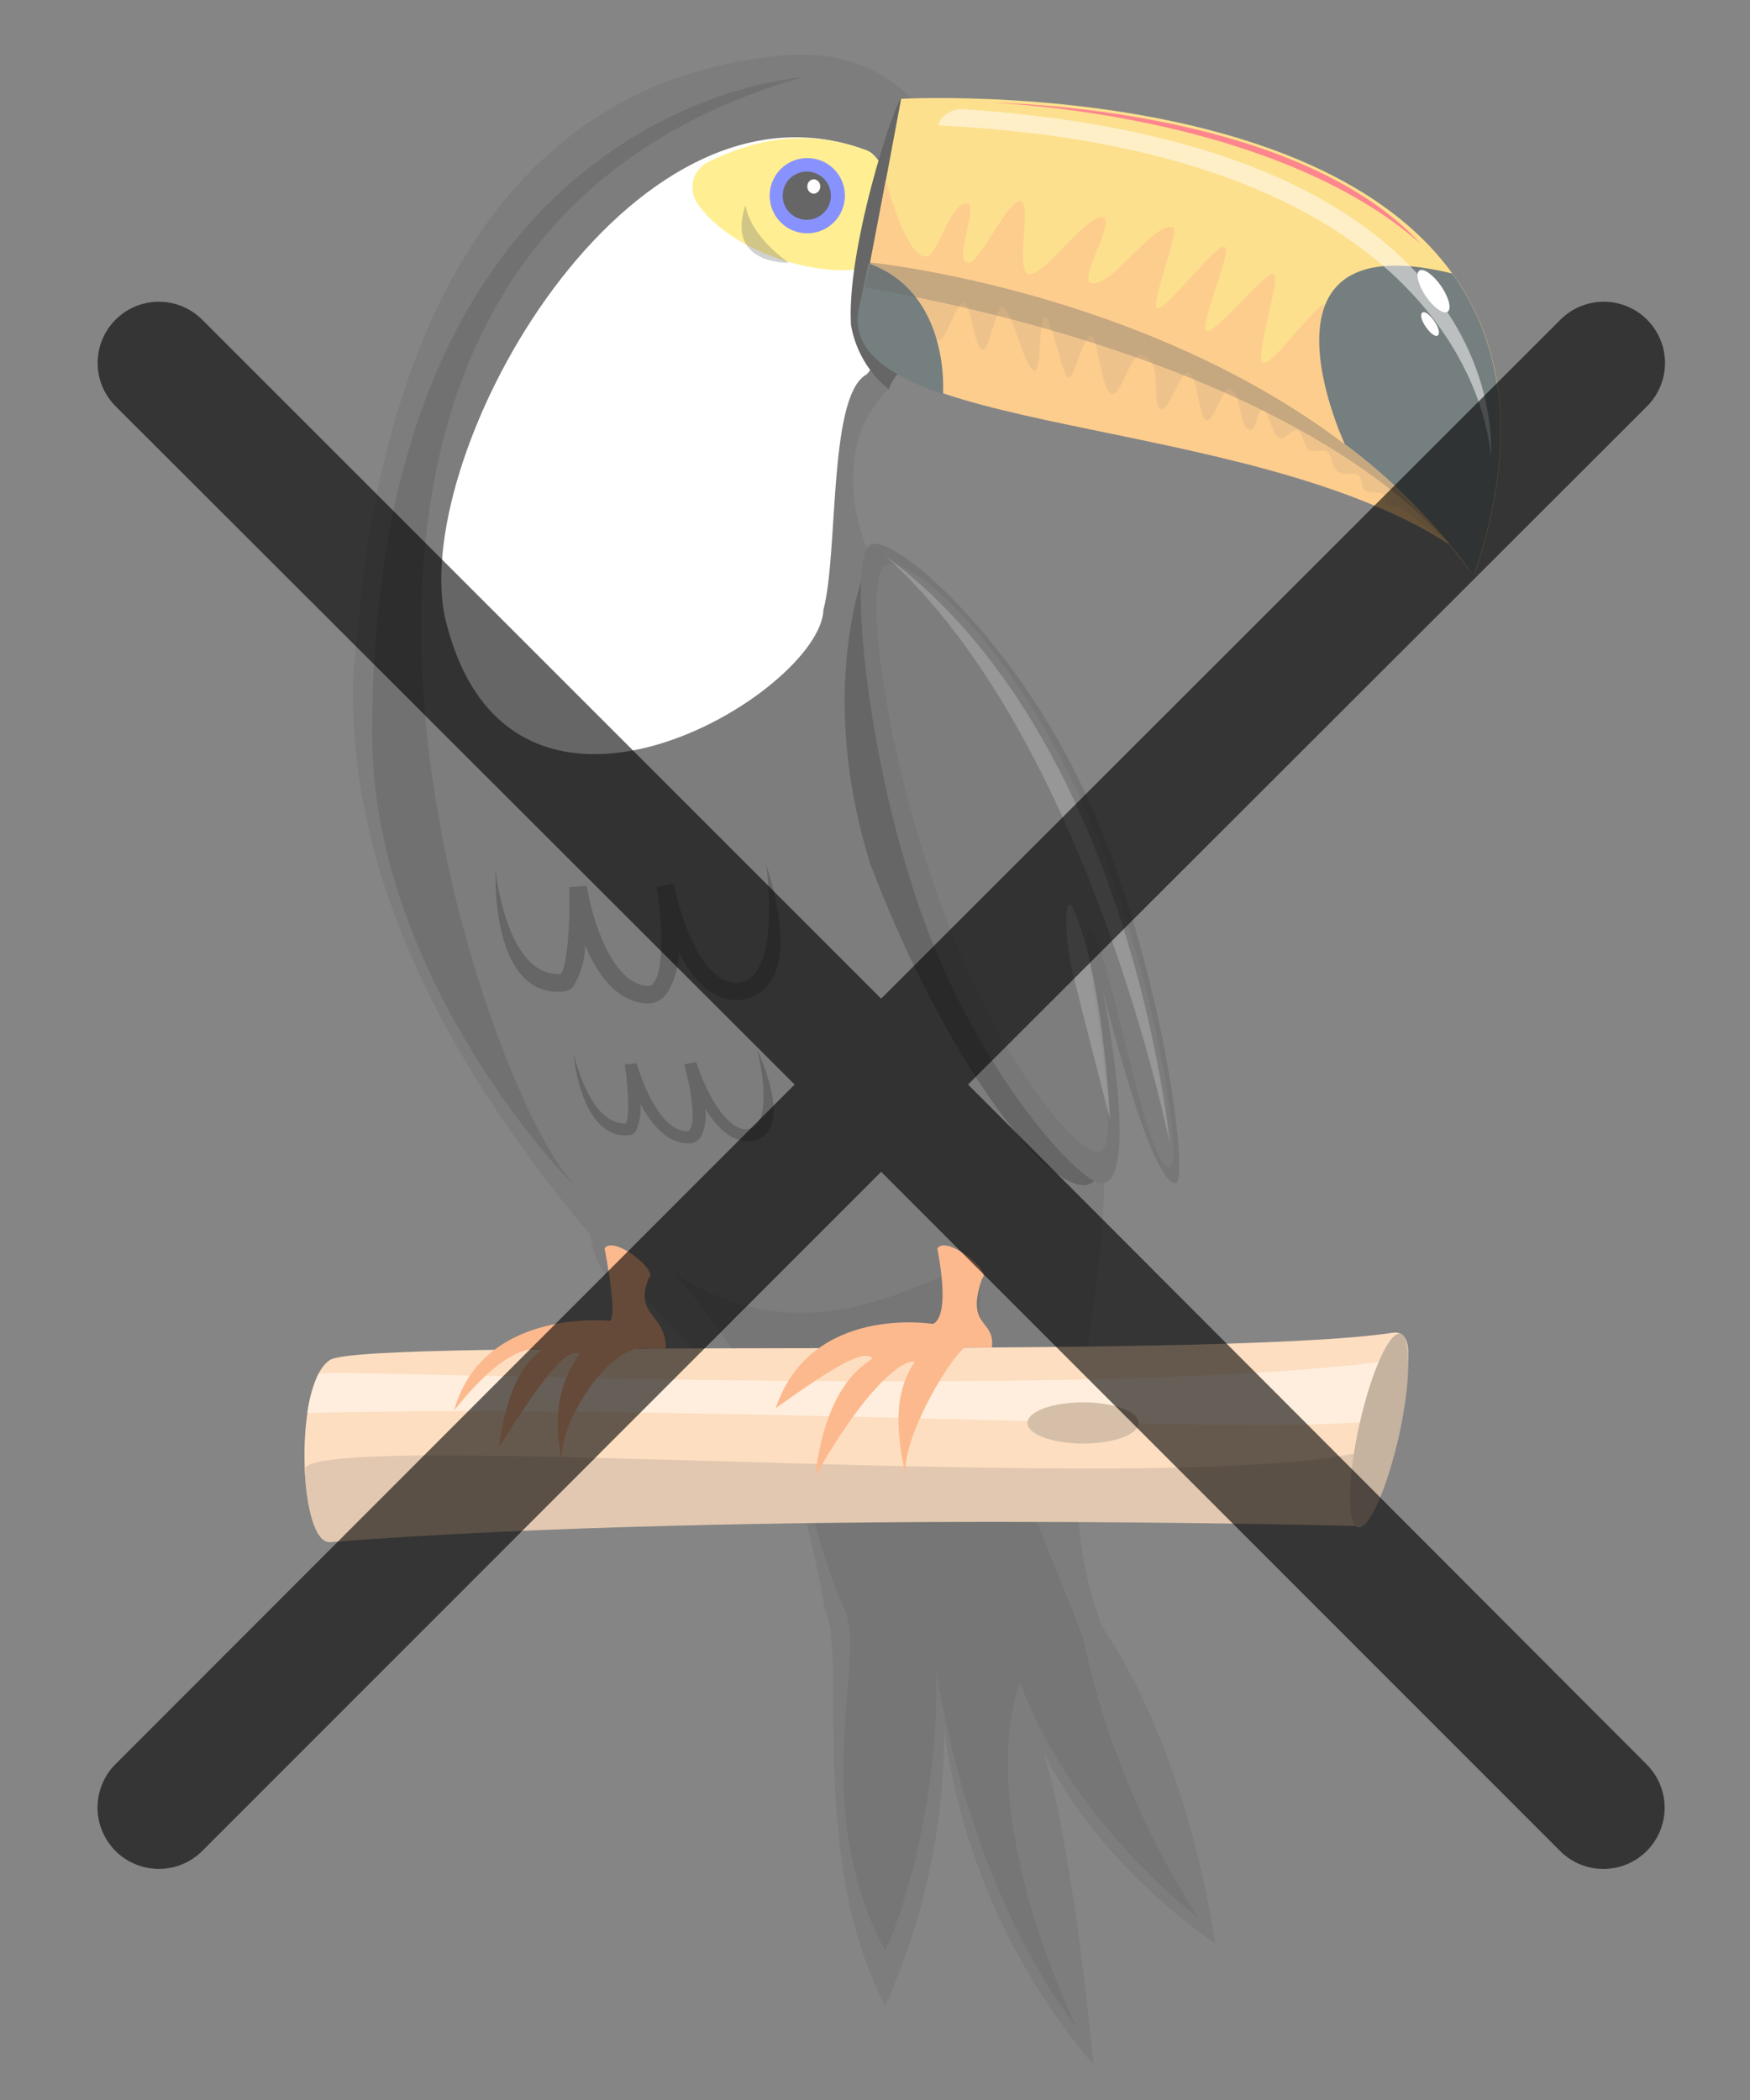 <svg id="Calque_1" data-name="Calque 1" xmlns="http://www.w3.org/2000/svg" viewBox="0 0 145.22 174.27"><rect x="0" y="0" width="145.22" height="174.27" fill="#333333" stroke="none"/><defs><style>.cls-1{fill:#262626;}.cls-2{opacity:0.3;}.cls-3{fill:#fbc897;}.cls-4{fill:#ffe3c7;}.cls-5{fill:#cfa47c;}.cls-6{fill:#ba9470;}.cls-7{fill:#9e7e5f;}.cls-15,.cls-18,.cls-21,.cls-8{fill:#fff;}.cls-9{fill:#ffe44a;}.cls-10{fill:#3849ff;}.cls-11{fill:#fbab43;}.cls-12{fill:#e39b3d;}.cls-13{fill:#1a2929;}.cls-14{fill:#fbcb43;}.cls-15{opacity:0.5;}.cls-16{fill:#fb3443;}.cls-17{fill:#1c1c1c;}.cls-18{opacity:0.2;}.cls-19{fill:#fb8a43;}.cls-20{fill:#121212;}.cls-21{opacity:0.4;}.cls-21,.cls-22{isolation:isolate;}.cls-22{opacity:0.6;}</style></defs><title>toucan-mark</title><path class="cls-1" d="M78,9.45S74.62,4.26,66.66,5C32.55,8.06,31.69,50.92,31,56.24c-1.1,29,25.16,52.72,35.26,63.44,2.22,4.6,3.87,14.27,3.87,14.27,1.88,4-1.47,20.63,5,32.88a55.36,55.36,0,0,0,4.89-23A53.84,53.84,0,0,0,92.4,171.72s-2.23-24.36-5.47-29c4.22,11.58,15.56,18.92,15.56,18.92s-1.91-15.18-9.37-26.26c-5.57-14.82,1.95-29-.26-42.07-.73-5.7-19-46.84-19-46.84a14.57,14.57,0,0,1-1-9.56,9.91,9.91,0,0,1,2.58-4.25Z" transform="translate(-1.67 -0.4)"/><path class="cls-2" d="M57.52,106c3.68,4,8.24,11.63,10.67,14.2A44,44,0,0,0,71.76,134c1.87,4-3.14,16,3.36,28.29,1.7-3.56,4.5-13.19,4.24-23.15C82.67,158.84,91,168.6,91,168.6s-8.56-17.2-4.69-28.6c4.22,11.57,14.82,19.57,14.82,19.57a69.23,69.23,0,0,1-9.58-23.24c-3.24-8.63-9.55-21.74-8.42-29.85C82.21,102.53,71.31,115,57.52,106Z" transform="translate(-1.67 -0.4)"/><path class="cls-1" d="M50.85,98.75s-1.47,6.45,2.48,8.56,5.79-4.75,5.79-4.75Z" transform="translate(-1.67 -0.4)"/><path d="M73.88,72.07c8.51,22.38,21.19,34.32,19,21.28-.73-5.7-19-46.84-19-46.84S69.11,56.69,73.88,72.07Z" transform="translate(-1.67 -0.4)"/><path class="cls-3" d="M29.06,113.25c3.06-1.9,73.11.06,88.3-2.27,3.92-.24-3.19,16-3.19,16s-50.57-1.35-85.11,1.34C26.46,128.58,26,115.15,29.06,113.25Z" transform="translate(-1.67 -0.4)"/><path class="cls-4" d="M118.53,113.08a21.36,21.36,0,0,1-.94,4.67c-1.34,2.42-55.34-1-90.41-.09a10.82,10.82,0,0,1,.92-3.26C28.37,113.88,94.46,116.86,118.53,113.08Z" transform="translate(-1.67 -0.4)"/><path class="cls-5" d="M116.81,120.19c-1.22,3.58-2.64,6.84-2.64,6.84s-50.57-1.35-85.11,1.34c-1.2.1-1.95-2.73-2.1-6C26.79,118.61,105.6,125.43,116.81,120.19Z" transform="translate(-1.67 -0.4)"/><ellipse class="cls-6" cx="89.88" cy="118.08" rx="4.62" ry="1.71"/><path class="cls-7" d="M117.78,119.47c-1,4.44-2.5,7.87-3.42,7.67s-.88-4,.09-8.4,2.5-7.86,3.42-7.66S118.75,115,117.78,119.47Z" transform="translate(-1.67 -0.4)"/><path class="cls-8" d="M73.42,12.82C53.8,5.66,35.86,37.76,38.56,51.48,43.69,73.88,69.82,57.86,70,51c1.24-4.66.41-17.42,3.44-19.44C75.36,30.67,77.49,14,73.42,12.82Z" transform="translate(-1.67 -0.4)"/><path class="cls-9" d="M73.42,12.82c-4.62-1.69-8.83-1-12.93,1a2.35,2.35,0,0,0-1,3.38c3,4.56,12.35,7.17,16.19,4.62C75.91,17.56,75.39,13.39,73.42,12.82Z" transform="translate(-1.67 -0.4)"/><path class="cls-10" d="M71.78,16.64a3.12,3.12,0,1,1-3.11-3.12A3.11,3.11,0,0,1,71.78,16.64Z" transform="translate(-1.67 -0.4)"/><path d="M77.63,9c-.39-.14-.79-.27-1.18-.39s-4.56,12.25-4.16,18.77a8.76,8.76,0,0,0,3.14,5.33A3.74,3.74,0,0,1,76.61,31C78.72,30.07,79.19,9.63,77.63,9Z" transform="translate(-1.67 -0.4)"/><path d="M70.62,16.64a2,2,0,1,1-2-2A2,2,0,0,1,70.62,16.64Z" transform="translate(-1.67 -0.4)"/><path class="cls-8" d="M69.73,15.87a.57.57,0,0,1-.53.6.56.56,0,0,1-.53-.6.56.56,0,0,1,.53-.59A.56.56,0,0,1,69.73,15.87Z" transform="translate(-1.67 -0.4)"/><path class="cls-2" d="M63.53,17.42c-1.66,5,3.61,4.78,3.61,4.78S64,20.16,63.53,17.42Z" transform="translate(-1.67 -0.4)"/><path class="cls-11" d="M73,26.12c-2,10.53,32.09,8.45,49,19.5C121.52,32.12,77.43,20,77.43,20s-2.1-.47-3.55,2.21C73.67,23.24,73.44,24.09,73,26.12Z" transform="translate(-1.67 -0.4)"/><path class="cls-12" d="M73,26.12c1.58.72,2.46-1.8,4.44-1.11.39.14,1.71,3.49,2.11,3.63.6.2,1.5-3.32,2.12-3.11s.78,3.67,1.55,3.91c.51.16,1.14-3.72,1.65-3.56.75.23,1.81,5,2.58,5.26s.3-4.62,1-4.39c.49.15,1.37,4.84,1.87,5s1.26-3.69,1.92-3.48c.51.16.83,4.44,1.63,4.81s1.63-3.46,2.52-3.23c2,.52.67,4.15,1.61,4.48.74.26,1.59-3.25,2.33-3s.8,3.71,1.43,3.95,1.37-2.83,2-2.6c1,.39.6,2.95,1.57,3.37.71.3.51-1.89,1.22-1.57.42.2.7,2,1.23,2.26s1.12-.91,1.62-.57.4,1.22.88,1.56c.33.24,1.19-.1,1.53.15s.37,1.29.86,1.66,1.34,0,1.73.29.14,1,.54,1.28,1.19.06,1.46.27.07.67.28.84.92.1,1.19.31c1.64,1.27,3.11,2.38,4.17,3.07C121.52,32.12,77.43,20,77.43,20s-2.1-.47-3.55,2.21C73.67,23.24,73.44,24.09,73,26.12Z" transform="translate(-1.67 -0.4)"/><path class="cls-13" d="M72.92,26.12c-.61,3.28,2.27,5.33,7,7,0,0,.69-8.42-6.19-10.87C73.56,23.24,73.33,24.09,72.92,26.12Z" transform="translate(-1.67 -0.4)"/><path class="cls-2" d="M122,45.62C121.52,32.12,77.43,20,77.43,20s-2.1-.47-3.55,2.21c-.13.65-.27,1.22-.46,2.06C75.68,24.69,107.68,29.67,122,45.62Z" transform="translate(-1.67 -0.4)"/><path class="cls-14" d="M76.45,8.6S138.54,5.17,124,48.16c-16-22.66-50.09-26-50.09-26Z" transform="translate(-1.67 -0.4)"/><path class="cls-11" d="M75.18,15.33s1.67,6.55,3.37,6.35c1-.11,1.87-4.31,3.32-4.42,1.14-.09-1.19,5,.17,4.94,1-.05,3.18-5.1,4.27-5.12s-.52,6,.8,6.06,4.63-4.81,6-4.72-2.14,5.33-.83,5.49c1.79.22,5-5.05,6.74-4.67.64.14-2,6.6-1.3,6.75s4.81-5.3,5.56-5.11-2.23,6.77-1.48,7,4.91-5,5.57-4.76-1.68,7.09-.89,7.38,4.51-5.1,5.17-4.83,2.15,11.09,2.81,11.41c0,0,1.92,1.3,9.5,11.1-16-22.66-50.09-26-50.09-26Z" transform="translate(-1.67 -0.4)"/><path class="cls-13" d="M122.18,23.1c4.17,5.78,5.59,13.84,1.79,25.06a50.12,50.12,0,0,0-10.7-10.9S104.63,18.77,122.18,23.1Z" transform="translate(-1.67 -0.4)"/><path class="cls-15" d="M81.54,9.46c46.53,3.06,43.84,28.9,43.84,28.9S124.77,13,79.58,10.81C79.45,10.32,80.62,9.34,81.54,9.46Z" transform="translate(-1.67 -0.4)"/><path class="cls-8" d="M121.25,24.13c.65.94.89,1.9.55,2.14S120.64,25.94,120,25s-.89-1.9-.55-2.14S120.6,23.2,121.25,24.13Z" transform="translate(-1.67 -0.4)"/><path class="cls-8" d="M120.69,27.05c.36.52.49,1,.3,1.18s-.64-.18-1-.7-.49-1-.3-1.18S120.33,26.53,120.69,27.05Z" transform="translate(-1.67 -0.4)"/><path class="cls-16" d="M84,8.93s25,.18,35.58,11.72C107.19,9.69,84,8.93,84,8.93Z" transform="translate(-1.67 -0.4)"/><path class="cls-17" d="M73.88,45.62c-1.92,1.16-.29,18.55,4.66,31.69,4.82,12.82,12.94,21.43,14.57,21.3,3.31-.24,0-16.41,0-16.41S97,98.49,99.23,98.61c1.15.07-1-18.29-7.47-32.33C85.82,53.31,75.71,44.52,73.88,45.62Z" transform="translate(-1.67 -0.4)"/><path class="cls-1" d="M75.12,47.33c-1.92,1.16,0,16,5,29.12C84.93,89.27,91.24,96.2,92.86,96c2.39-.27-1.66-18.21-.89-18.34,1.56-.36,4.57,19.48,6.77,19.6,1.15.06-1.1-16.83-7.53-30.86C85.26,53.43,77,46.23,75.12,47.33Z" transform="translate(-1.67 -0.4)"/><path class="cls-18" d="M75.12,46.51c20.5,15.12,23.62,48.77,23.62,48.77S92,61.62,75.12,46.51Z" transform="translate(-1.67 -0.4)"/><path class="cls-19" d="M79.45,104c1.18,6.18-.41,6.26-.41,6.26s-10.1-1.65-13,7c5.41-3.88,7.22-4.74,8-4.2.34.24-3.72,1.16-4.72,9.85,4.37-7.72,7.44-9.79,8.26-9.49-1.84,2.66-1.52,6-.71,9.68-.67-2.73,3.41-9.79,4.87-10.89h2.24c.3-2.38-2.27-1.61-.8-5.74C84,105.92,80.22,102.86,79.45,104Z" transform="translate(-1.67 -0.4)"/><path class="cls-19" d="M51.84,104c1.17,6.18.41,6,.41,6s-10.53-1.1-12.9,7.46c3.36-4.25,5.66-5.32,7.22-5.11.34.24-2.52.69-3.5,8.18,4.67-7.49,5.88-8.1,6.7-7.79-1.84,2.65-2.23,5.43-1.42,9.16-.66-2.72,3.61-9.85,6.82-9.63a7.33,7.33,0,0,0,1.75,0c0-2.91-2.69-2.66-1.41-5.82C56.38,105.92,52.6,102.86,51.84,104Z" transform="translate(-1.67 -0.4)"/><path class="cls-18" d="M90.63,75.57c2.53,5.27,3.16,17.72,3.16,17.72s-2.38-9.15-3.05-11.92S89.89,74.73,90.63,75.57Z" transform="translate(-1.67 -0.4)"/><path d="M55.54,83.67c-2.64,0-4.31-2.43-5.32-4.84a6.57,6.57,0,0,1-1,3.46,1.24,1.24,0,0,1-.91.4c-6,.4-5.52-10.13-5.52-10.13s.83,8.68,5.23,8.68h.18c.49-.57.81-3.87.7-7.21l1.46-.13c.35,2.31,2,8.31,5.17,8.31a.46.46,0,0,0,.35-.21c1-1.18.68-5.53.27-8l1.45-.26C58,76.13,59.9,82.26,63,81.93a1.88,1.88,0,0,0,1.34-.78c1.55-2,1.18-7.16.9-9,0,0,2.51,6.94.26,9.86a3.29,3.29,0,0,1-2.33,1.35c-2.38.26-4.06-1.73-5.17-4a6.42,6.42,0,0,1-1,3.48A1.92,1.92,0,0,1,55.54,83.67Z" transform="translate(-1.67 -0.4)"/><path d="M58.8,95.28c-1.8,0-3.12-1.65-4-3.29a4.17,4.17,0,0,1-.41,2.35.75.75,0,0,1-.59.27c-4,.27-4.55-6.87-4.55-6.87s1.25,5.88,4.24,5.88h.12c.28-.38.24-2.62-.1-4.89l1-.09c.43,1.57,2,5.64,4.18,5.64a.28.28,0,0,0,.22-.14c.56-.81,0-3.75-.46-5.42l1-.18c.51,1.62,2.26,5.78,4.3,5.56a1.11,1.11,0,0,0,.84-.53c.89-1.37.23-4.86-.1-6.08,0,0,2.25,4.7,1,6.68a2,2,0,0,1-1.48.92c-1.59.17-2.89-1.18-3.82-2.68a3.94,3.94,0,0,1-.37,2.35A1.16,1.16,0,0,1,58.8,95.28Z" transform="translate(-1.67 -0.4)"/><path class="cls-20" d="M68.19,6.83S32.55,9,32.55,61.33c0,20,16.16,37.07,16.7,37.29C41.45,90.42,17.18,21.51,68.19,6.83Z" transform="translate(-1.67 -0.4)"/><rect class="cls-21" width="145.22" height="174.27"/><path class="cls-22" d="M82,90.4l56.35-56.29a5.08,5.08,0,1,0-7.19-7.18L74.79,83.27,18.45,26.93a5.08,5.08,0,1,0-7.19,7.18h0L67.61,90.4,11.26,146.79A5.08,5.08,0,1,0,18.45,154h0L74.79,97.64,131.13,154a5.08,5.08,0,0,0,7.19-7.18h0Z" transform="translate(-1.67 -0.4)"/></svg>